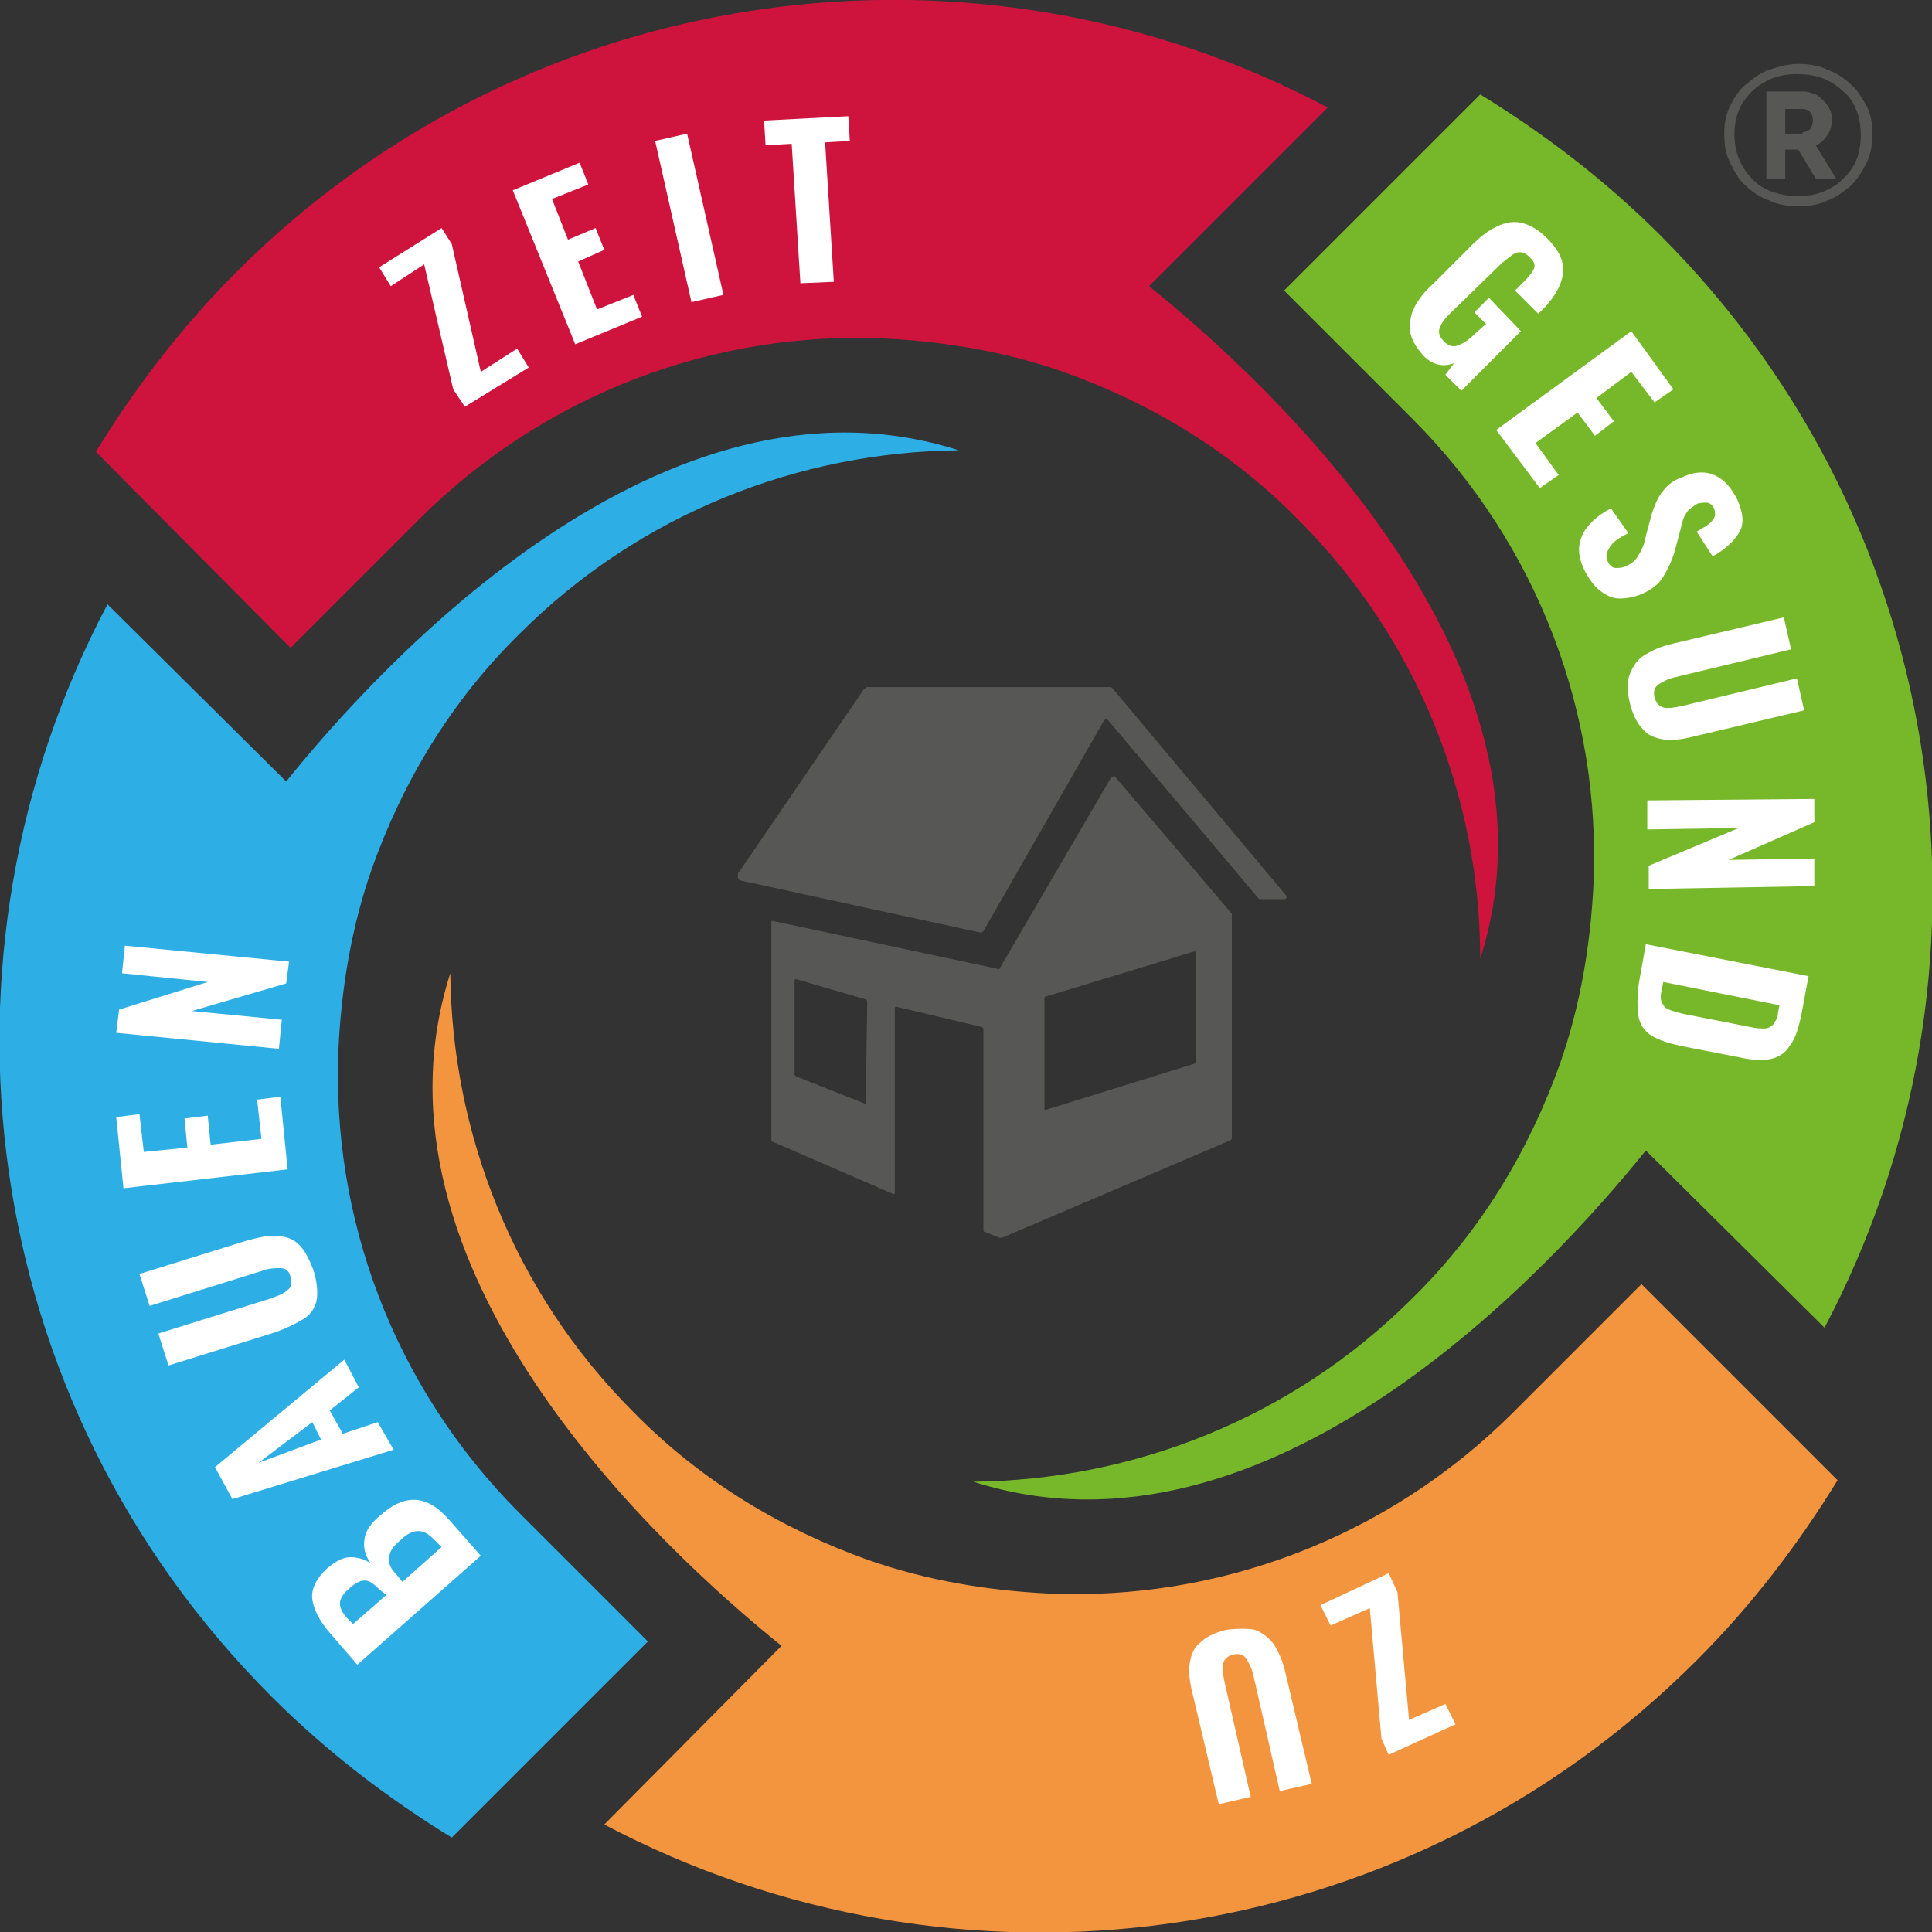 <?xml version="1.0" encoding="UTF-8"?> <!-- Generator: Adobe Illustrator 24.0.3, SVG Export Plug-In . SVG Version: 6.00 Build 0) --> <svg xmlns="http://www.w3.org/2000/svg" xmlns:xlink="http://www.w3.org/1999/xlink" version="1.1" id="Ebene_1" x="0px" y="0px" viewBox="0 0 133 133" style="enable-background:new 0 0 133 133;" xml:space="preserve"><rect x="0" y="0" width="133" height="133" fill="#333333" stroke="none"/> <style type="text/css"> .st0{fill:#CE143D;} .st1{fill:#FFFFFF;} .st2{fill:#F3953F;} .st3{fill:#2DAFE6;} .st4{fill:#76B82A;} .st5{fill:#575756;} </style> <g> <g> <path class="st0" d="M91.4,7.4C67.3-5.4,36.6-1.6,16.3,18.7c-3.8,3.8-7,8-9.7,12.4L20,44.6c3.6-3.6,6.6-6.6,8.8-8.8 c8.8-8.8,20.5-13,32-12.5c4.2,0.2,8.4,0.9,12.4,2.3c5.9,2.1,11.5,5.4,16.2,10.2c8.3,8.3,12.5,19.3,12.5,30.2c0,0,0,0,0,0 c6.5-20.3-14.6-39.7-22.8-46.3L91.4,7.4z"></path> <g> <path class="st1" d="M31.2,26.8l-2-8.6l-2.3,1.5l-0.8-1.3l4.3-2.7l0.7,1.1l2,8.8l2.5-1.6l0.8,1.3L32,28L31.2,26.8z"></path> <path class="st1" d="M35.3,13.1l4.6-1.9l0.6,1.5l-2.5,1l1.1,2.8l1.9-0.8l0.6,1.5L39.8,18l1.3,3.3l2.5-1l0.6,1.5l-4.6,1.9 L35.3,13.1z"></path> <path class="st1" d="M45.1,9.7l2.2-0.5l2.5,11.1l-2.2,0.5L45.1,9.7z"></path> <path class="st1" d="M54.5,9.9L52.7,10l-0.1-1.7L58.4,8l0.1,1.7l-1.7,0.1l0.6,9.6l-2.3,0.1L54.5,9.9z"></path> </g> </g> <g> <path class="st2" d="M41.6,125.6c24.2,12.8,54.8,9.1,75.2-11.3c3.8-3.8,7-8,9.7-12.4L113,88.4c-3.6,3.6-6.6,6.6-8.8,8.8 c-8.8,8.8-20.5,13-32,12.5c-4.2-0.2-8.4-0.9-12.4-2.3c-5.9-2.1-11.5-5.4-16.2-10.2C35.3,88.9,31.1,77.9,31,67c0,0,0,0,0,0 c-6.5,20.3,14.6,39.7,22.8,46.3L41.6,125.6z"></path> <g> <g> <path class="st1" d="M96.2,109.6l0.8,8.8l2.5-1.1l0.7,1.4l-4.6,2.1l-0.5-1.1l-0.8-9l-2.7,1.2l-0.7-1.4l4.7-2.2L96.2,109.6z"></path> <path class="st1" d="M86.4,112.2c0.5,0.2,0.9,0.5,1.3,1c0.3,0.5,0.6,1.1,0.8,2l1.8,7.6l-2.2,0.5l-1.8-7.9 c-0.1-0.5-0.3-0.9-0.5-1.2c-0.2-0.3-0.5-0.4-0.9-0.3c-0.4,0.1-0.6,0.3-0.7,0.6c-0.1,0.3,0,0.8,0.1,1.3l1.8,7.9l-2.2,0.5 l-1.8-7.6c-0.2-0.8-0.3-1.5-0.2-2.1c0.1-0.6,0.3-1.1,0.7-1.4c0.4-0.4,1-0.7,1.8-0.9C85.2,112.1,85.9,112.1,86.4,112.2z"></path> </g> </g> </g> <g> <path class="st3" d="M7.4,41.6c-12.8,24.2-9.1,54.8,11.3,75.2c3.8,3.8,8,7,12.4,9.7L44.6,113c-3.6-3.6-6.6-6.6-8.8-8.8 c-8.8-8.8-13-20.5-12.5-32c0.2-4.2,0.9-8.4,2.3-12.4c2.1-5.9,5.4-11.5,10.2-16.2C44.1,35.3,55.1,31.1,66,31c0,0,0,0,0,0 c-20.3-6.5-39.7,14.6-46.3,22.8L7.4,41.6z"></path> <g> <path class="st1" d="M24.6,114.6l-1.9-2.2c-0.7-0.8-1.1-1.6-1.2-2.3c-0.1-0.7,0.3-1.5,1.1-2.2c0.5-0.4,1-0.7,1.5-0.7 s0.9,0.1,1.4,0.4c-0.4-0.6-0.5-1.1-0.4-1.7c0.1-0.6,0.5-1.1,1.1-1.6c1.7-1.5,3.2-1.4,4.7,0.3l2.2,2.5L24.6,114.6z M26.1,109.4 c-0.4-0.4-0.7-0.6-1-0.6c-0.3,0-0.7,0.2-1.1,0.6c-0.4,0.3-0.6,0.7-0.6,1c0,0.3,0.2,0.7,0.6,1.1l0.3,0.3l2.3-2L26.1,109.4z M29.9,106c-0.4-0.4-0.7-0.6-1.1-0.6c-0.4,0-0.8,0.2-1.2,0.6c-0.5,0.4-0.8,0.8-0.8,1.2c-0.1,0.4,0.1,0.8,0.5,1.2l0.4,0.5l2.7-2.4 L29.9,106z"></path> <path class="st1" d="M16,103.2l-1.2-2.2l8.9-7.4l1,1.9l-2,1.6l0.9,1.6l2.4-0.8l1.1,1.9L16,103.2z M21.5,97.9l-3.7,2.8l4.3-1.6 L21.5,97.9z"></path> <path class="st1" d="M21.8,89.5c-0.1,0.5-0.4,1-0.9,1.3c-0.5,0.3-1.1,0.6-1.9,0.9l-7.4,2.3l-0.7-2.2l7.7-2.4 c0.5-0.2,0.9-0.3,1.2-0.6c0.3-0.2,0.3-0.5,0.2-0.9c-0.1-0.4-0.3-0.6-0.7-0.6s-0.8,0-1.3,0.2l-7.7,2.4l-0.7-2.2l7.4-2.3 c0.8-0.2,1.5-0.4,2.1-0.3c0.6,0,1.1,0.2,1.5,0.6c0.4,0.4,0.7,1,1,1.8C21.8,88.2,21.9,88.9,21.8,89.5z"></path> <path class="st1" d="M8.5,81.8l-0.5-4.9l1.6-0.2l0.3,2.6l3-0.3l-0.2-2l1.6-0.2l0.2,2l3.5-0.4l-0.3-2.7l1.6-0.2l0.5,5L8.5,81.8z"></path> <path class="st1" d="M8,71.1l0.2-1.6l6.1-1.9L8.4,67l0.2-1.9l11.3,1.1l-0.2,1.5l-6.5,1.9l6.2,0.6l-0.2,2L8,71.1z"></path> </g> </g> <g> <path class="st4" d="M125.6,91.4c12.8-24.2,9.1-54.8-11.3-75.2c-3.8-3.8-8-7-12.4-9.7L88.4,20c3.6,3.6,6.6,6.6,8.8,8.8 c8.8,8.8,13,20.5,12.5,32c-0.2,4.2-0.9,8.4-2.3,12.4c-2.1,5.9-5.4,11.5-10.2,16.2C88.9,97.7,77.9,101.9,67,102c0,0,0,0,0,0 c20.3,6.5,39.7-14.6,46.3-22.8L125.6,91.4z"></path> <g> <path class="st1" d="M97.1,22c0.1-0.8,0.7-1.7,1.6-2.5l2.7-2.7c0.9-0.9,1.8-1.4,2.6-1.5c0.8-0.1,1.7,0.3,2.5,1.1 c0.8,0.8,1.2,1.6,1.1,2.4c-0.1,0.8-0.5,1.5-1.2,2.3l-0.5,0.5l-1.6-1.6l0.6-0.6c0.4-0.4,0.6-0.7,0.7-0.9c0.1-0.3,0-0.5-0.3-0.8 c-0.3-0.3-0.6-0.4-0.9-0.3c-0.3,0.1-0.6,0.4-1,0.7l-3.6,3.5c-0.4,0.4-0.6,0.7-0.7,1c-0.1,0.3,0,0.6,0.3,0.9 c0.3,0.3,0.6,0.4,0.9,0.3c0.3-0.1,0.7-0.3,1.1-0.7l0.9-0.8l-0.8-0.8l1-1l2.2,2.3l-4.1,4.1l-1.1-1.1l0.6-0.8 c-0.8,0.3-1.5,0.1-2.1-0.5C97.2,23.6,96.9,22.8,97.1,22z"></path> <path class="st1" d="M112.3,22.8l2.9,4l-1.3,0.9l-1.6-2.1l-2.4,1.8l1.2,1.6l-1.3,1l-1.2-1.6l-2.9,2.1l1.6,2.2l-1.3,0.9l-3-4 L112.3,22.8z"></path> <path class="st1" d="M108.9,36.9c0.3-0.7,1-1.4,2-1.9l1.2,1.7c-0.6,0.3-1.1,0.6-1.3,1c-0.2,0.3-0.3,0.6-0.1,1 c0.1,0.2,0.3,0.4,0.5,0.4c0.2,0,0.4,0,0.7-0.1c0.4-0.2,0.7-0.4,0.9-0.8c0.2-0.3,0.4-0.7,0.5-1.3l0.4-1.5c0.2-0.6,0.4-1.1,0.7-1.5 c0.3-0.4,0.7-0.8,1.3-1c0.8-0.4,1.6-0.5,2.3-0.2c0.7,0.3,1.2,0.9,1.6,1.7c0.4,0.9,0.5,1.7,0.1,2.3c-0.4,0.6-0.9,1.1-1.8,1.6 l-1.1-1.7c0.5-0.3,0.9-0.5,1.1-0.8c0.2-0.2,0.2-0.5,0.1-0.8c-0.1-0.2-0.3-0.4-0.5-0.4c-0.2,0-0.5,0-0.7,0.1 c-0.3,0.2-0.6,0.4-0.7,0.6c-0.2,0.3-0.3,0.6-0.4,1.1l-0.4,1.5c-0.2,0.7-0.5,1.3-0.8,1.8c-0.3,0.5-0.8,0.9-1.5,1.2 c-0.5,0.2-1,0.3-1.5,0.3c-0.5,0-0.9-0.2-1.3-0.5c-0.4-0.3-0.7-0.7-1-1.2C108.6,38.4,108.6,37.6,108.9,36.9z"></path> <path class="st1" d="M112.2,46.4c0.2-0.5,0.5-1,1-1.3c0.5-0.3,1.1-0.6,2-0.8l7.6-1.8l0.5,2.2l-7.9,1.9c-0.5,0.1-0.9,0.3-1.2,0.5 c-0.3,0.2-0.4,0.5-0.3,0.9c0.1,0.4,0.3,0.6,0.6,0.7c0.3,0.1,0.8,0,1.3-0.1l7.9-1.9l0.5,2.2l-7.6,1.8c-0.8,0.2-1.5,0.3-2.1,0.2 c-0.6-0.1-1.1-0.3-1.4-0.7c-0.4-0.4-0.7-1-0.9-1.8C112,47.6,112,46.9,112.2,46.4z"></path> <path class="st1" d="M124.9,55l0,1.6l-5.9,2.6l5.9-0.1l0,1.9l-11.4,0.2l0-1.6l6.2-2.6l-6.3,0.1l0-2L124.9,55z"></path> <path class="st1" d="M124.5,67.2l-0.5,2.7c-0.2,0.9-0.4,1.6-0.8,2.1c-0.3,0.5-0.8,0.8-1.3,0.9c-0.5,0.1-1.2,0.1-2.1-0.1l-4.1-0.8 c-0.9-0.2-1.5-0.4-2-0.7s-0.8-0.8-0.9-1.3c-0.1-0.6-0.1-1.3,0-2.2l0.5-2.8L124.5,67.2z M114.4,68.1c-0.1,0.4-0.1,0.7,0,0.9 c0.1,0.2,0.2,0.4,0.5,0.5c0.2,0.1,0.6,0.2,1,0.3l4.6,0.9c0.4,0.1,0.7,0.1,1,0.1c0.2,0,0.4-0.1,0.6-0.3c0.1-0.2,0.3-0.4,0.3-0.8 l0.1-0.5l-8-1.6L114.4,68.1z"></path> </g> </g> </g> <g> <path class="st5" d="M67.7,64.1L76,49.6c0.1-0.1,0.2-0.1,0.3,0l10.3,12.2c0.1,0.1,0.1,0.1,0.1,0.1h1.7c0.2,0,0.2-0.2,0.1-0.3 L76.6,47.4c-0.1-0.1-0.1-0.1-0.2-0.1H59.7c-0.1,0-0.1,0.1-0.2,0.1L50.9,60c-0.1,0.1-0.1,0.1-0.1,0.2v0.2c0,0.1,0.1,0.2,0.1,0.2 l16.6,3.6C67.6,64.2,67.7,64.1,67.7,64.1z"></path> <path class="st5" d="M76.5,53.5l-7.7,13.2c0,0-0.1,0.1-0.1,0l-15.5-3.3c-0.1,0-0.1,0-0.1,0.1v15c0,0,0,0.1,0.1,0.1l8.3,3.6 c0.1,0,0.1,0,0.1-0.1V69.4c0-0.1,0.1-0.1,0.1-0.1l5.9,1.4l0.1,0.1v13.9c0,0,0,0.1,0.1,0.1l1,0.4c0.1,0,0.1,0,0.2,0l15.7-6.7 l0.1-0.1V63c0,0,0,0,0-0.1l-8.1-9.5C76.6,53.5,76.5,53.5,76.5,53.5z M59.6,76l-4.8-1.9L54.7,74v-6.5c0-0.1,0.1-0.1,0.1-0.1l4.8,1.4 l0.1,0.1L59.6,76C59.6,76,59.6,76,59.6,76z M82.3,73.2L72,76.4c-0.1,0-0.1,0-0.1-0.1v-7.6c0,0,0-0.1,0.1-0.1l10.2-3.1 c0.1,0,0.1,0,0.1,0.1L82.3,73.2C82.3,73.2,82.3,73.2,82.3,73.2z"></path> </g> <path class="st5" d="M124.1,9.1c0.2,0,0.4-0.1,0.5-0.2c0.1-0.1,0.2-0.4,0.2-0.6c0-0.3-0.1-0.5-0.2-0.6c-0.1-0.1-0.3-0.2-0.5-0.2 h-1.2v1.7H124.1z M121.6,6.3h2.6c0.3,0,0.5,0.1,0.8,0.2c0.2,0.1,0.4,0.3,0.6,0.5c0.2,0.2,0.3,0.4,0.4,0.6c0.1,0.2,0.1,0.5,0.1,0.7 c0,0.4-0.1,0.7-0.3,1c-0.2,0.3-0.5,0.6-0.8,0.7l1.4,2.3H125l-1.2-2h-0.9v2h-1.3V6.3z M123.8,13.5c0.6,0,1.2-0.1,1.7-0.3 c0.5-0.2,1-0.5,1.4-0.9c0.4-0.4,0.7-0.8,0.9-1.3c0.2-0.5,0.3-1.1,0.3-1.7c0-0.6-0.1-1.2-0.3-1.7c-0.2-0.5-0.5-1-0.9-1.3 c-0.4-0.4-0.9-0.7-1.4-0.9c-0.5-0.2-1.1-0.3-1.8-0.3c-0.6,0-1.2,0.1-1.7,0.3c-0.5,0.2-1,0.5-1.4,0.9c-0.4,0.4-0.7,0.8-0.9,1.3 c-0.2,0.5-0.3,1.1-0.3,1.6c0,0.6,0.1,1.2,0.3,1.7c0.2,0.5,0.5,1,0.9,1.4c0.4,0.4,0.8,0.7,1.4,0.9C122.6,13.4,123.1,13.5,123.8,13.5 M123.8,14.2c-0.7,0-1.4-0.1-2-0.4c-0.6-0.2-1.2-0.6-1.6-1c-0.5-0.4-0.8-1-1.1-1.6c-0.3-0.6-0.4-1.2-0.4-2c0-0.7,0.1-1.3,0.4-1.9 c0.3-0.6,0.6-1.1,1.1-1.5c0.5-0.4,1-0.8,1.6-1c0.6-0.2,1.3-0.4,2-0.4c0.7,0,1.4,0.1,2,0.4c0.6,0.2,1.2,0.6,1.6,1 c0.5,0.4,0.8,1,1.1,1.5c0.3,0.6,0.4,1.2,0.4,1.9c0,0.7-0.1,1.4-0.4,2c-0.3,0.6-0.6,1.1-1.1,1.6c-0.5,0.4-1,0.8-1.6,1 C125.2,14.1,124.5,14.2,123.8,14.2"></path> </svg> 